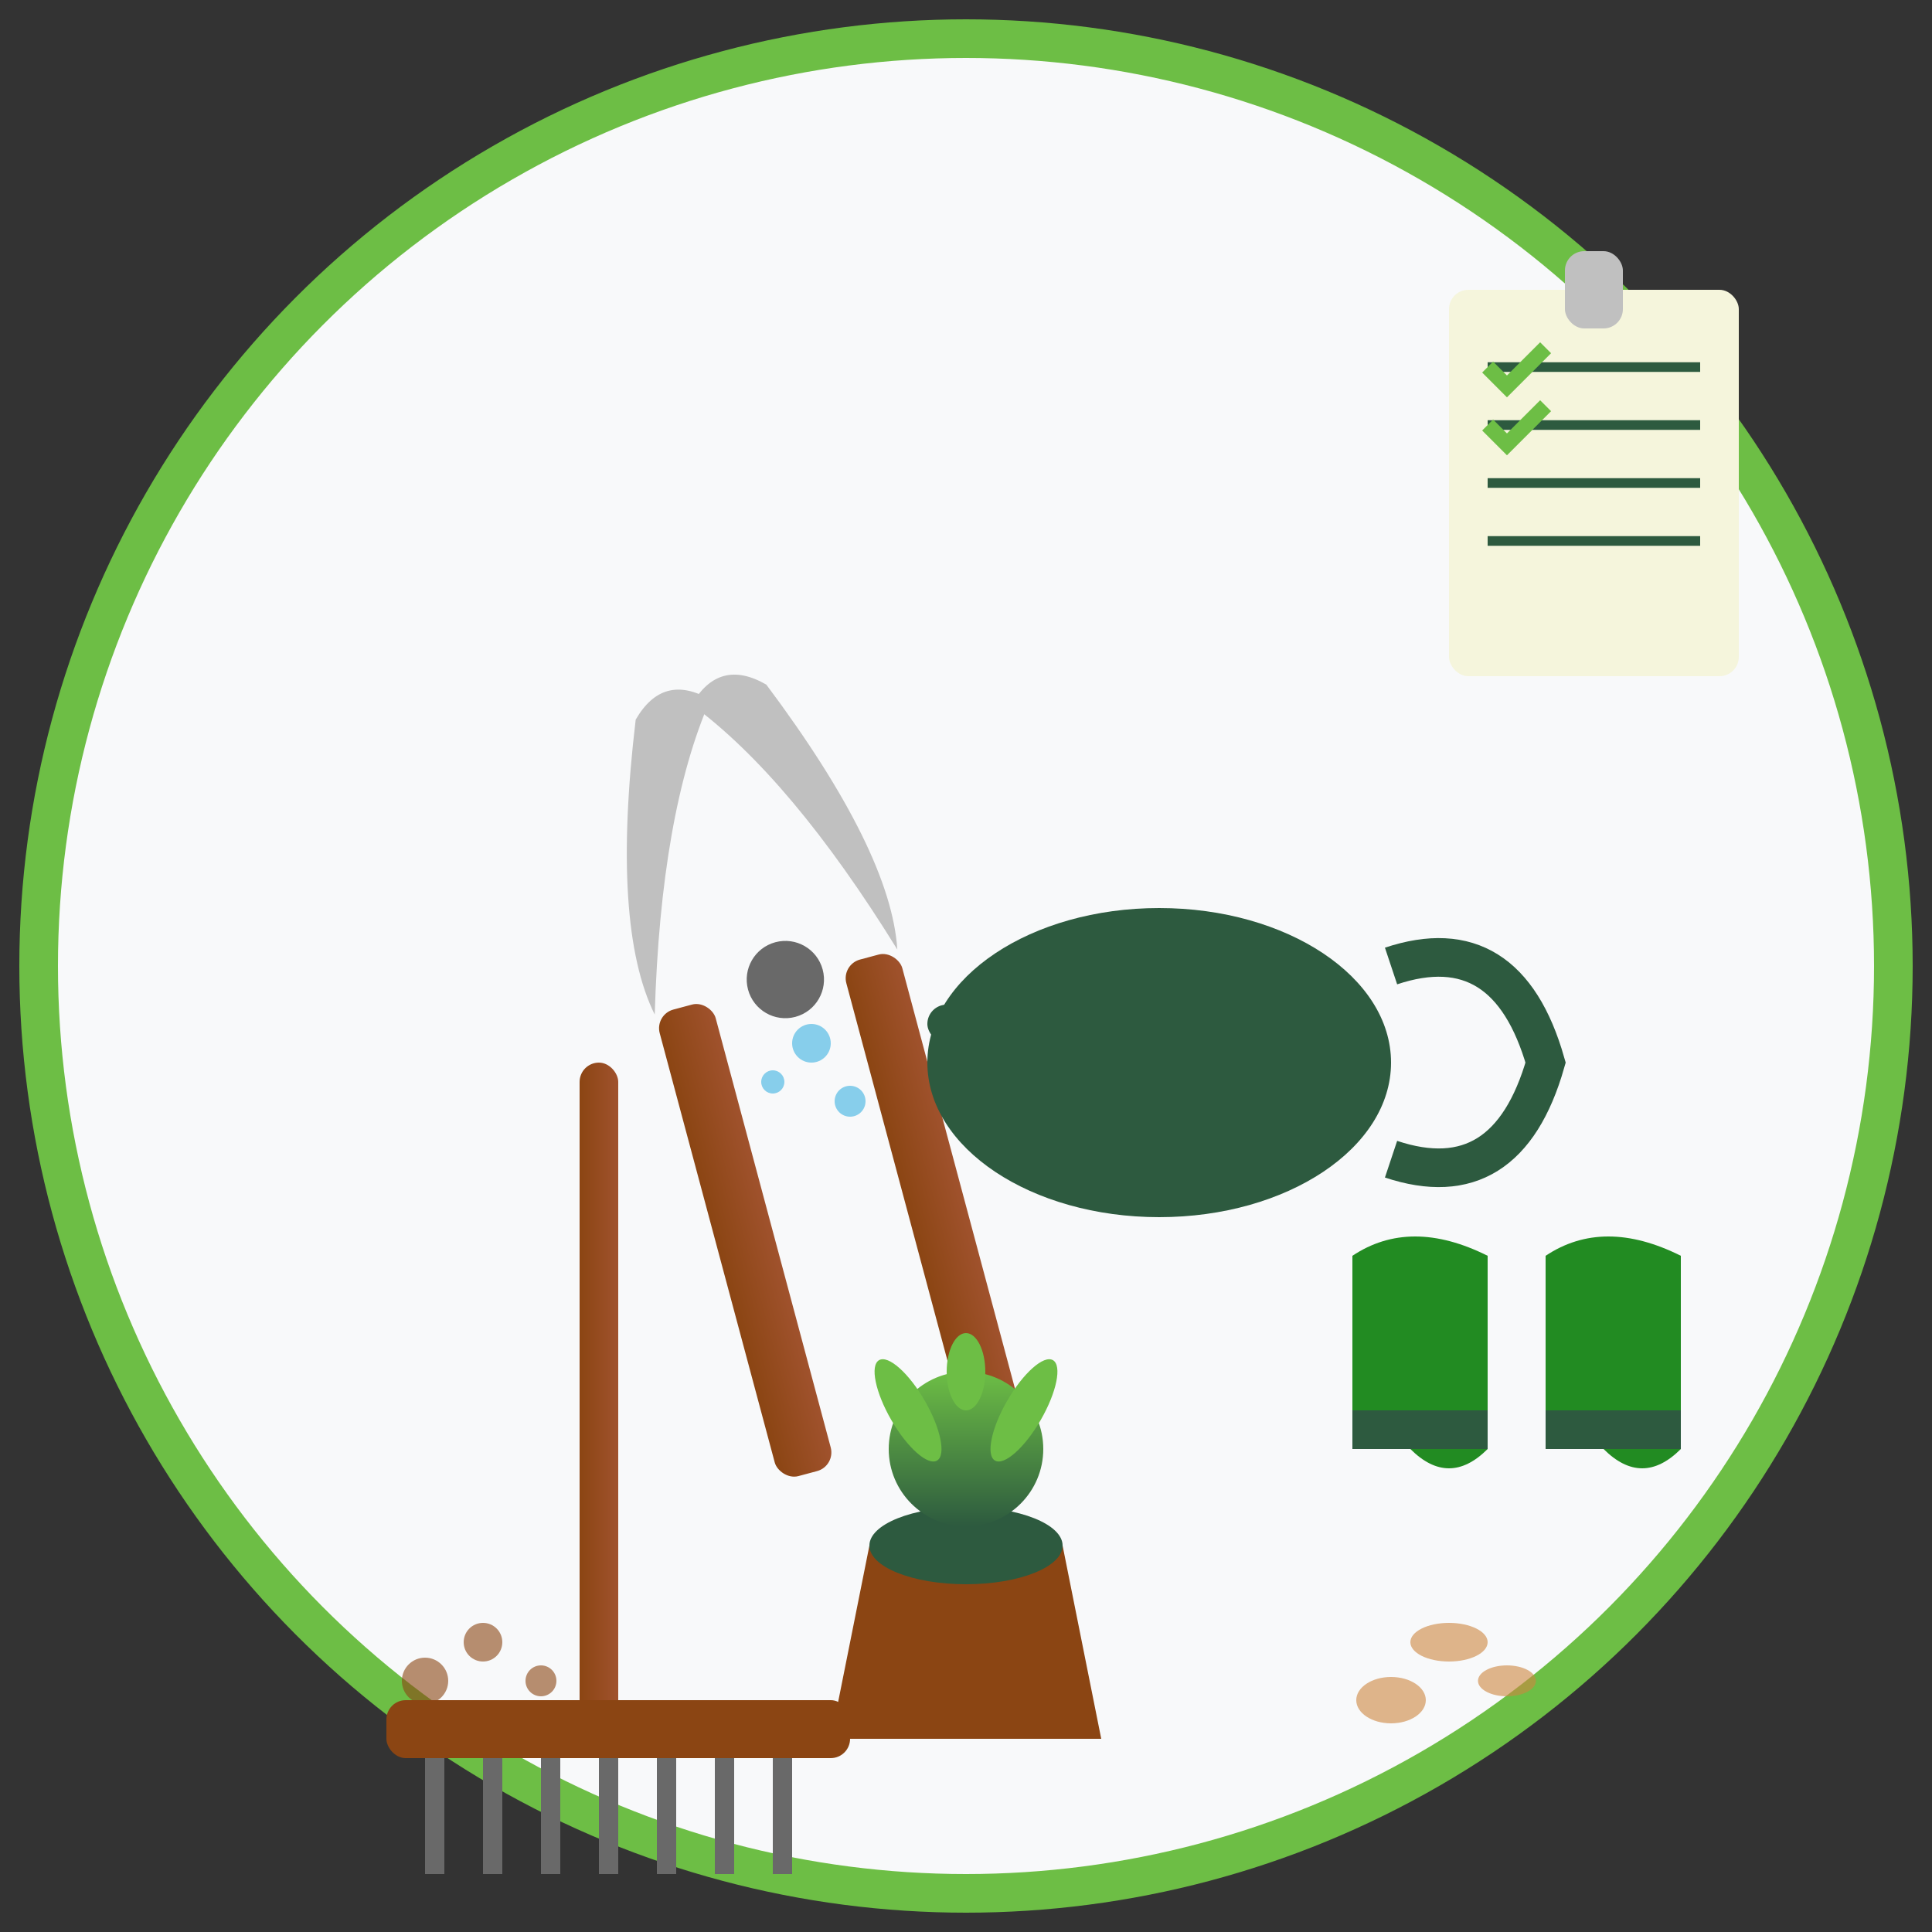 <svg width="100" height="100" viewBox="0 0 100 100" fill="none" xmlns="http://www.w3.org/2000/svg">
  <rect x="0" y="0" width="100" height="100" fill="#333333" stroke="none"/>
  <defs>
    <linearGradient id="maintenanceGrad" x1="0%" y1="0%" x2="0%" y2="100%">
      <stop offset="0%" style="stop-color:#6DBE45;stop-opacity:1" />
      <stop offset="100%" style="stop-color:#2D5A3F;stop-opacity:1" />
    </linearGradient>
    <linearGradient id="handleGrad" x1="0%" y1="0%" x2="100%" y2="0%">
      <stop offset="0%" style="stop-color:#8B4513;stop-opacity:1" />
      <stop offset="100%" style="stop-color:#A0522D;stop-opacity:1" />
    </linearGradient>
  </defs>

  <!-- Background circle -->
  <circle cx="50" cy="50" r="48" fill="#f8f9fa" stroke="#6DBE45" stroke-width="2"/>
  
  <!-- Pruning shears -->
  <g transform="translate(20, 20) rotate(-15)">
    <!-- Handle 1 -->
    <rect x="5" y="35" width="3" height="25" rx="1" fill="url(#handleGrad)"/>
    <!-- Handle 2 -->
    <rect x="15" y="35" width="3" height="25" rx="1" fill="url(#handleGrad)"/>
    <!-- Blade 1 -->
    <path d="M5 35 Q8 25 12 20 Q10 18 8 20 Q4 30 5 35" fill="#C0C0C0"/>
    <!-- Blade 2 -->
    <path d="M18 35 Q15 25 11 20 Q13 18 15 20 Q19 30 18 35" fill="#C0C0C0"/>
    <!-- Pivot point -->
    <circle cx="12" cy="35" r="2" fill="#696969"/>
  </g>
  
  <!-- Watering can -->
  <g transform="translate(50, 30)">
    <!-- Main body -->
    <ellipse cx="10" cy="25" rx="12" ry="8" fill="#2D5A3F"/>
    <!-- Handle -->
    <path d="M22 20 Q28 18 30 25 Q28 32 22 30" stroke="#2D5A3F" stroke-width="2" fill="none"/>
    <!-- Spout -->
    <rect x="-2" y="22" width="8" height="2" rx="1" fill="#2D5A3F"/>
    <!-- Water drops -->
    <circle cx="-8" cy="24" r="1" fill="#87CEEB"/>
    <circle cx="-6" cy="27" r="0.8" fill="#87CEEB"/>
    <circle cx="-10" cy="26" r="0.6" fill="#87CEEB"/>
  </g>
  
  <!-- Rake -->
  <g transform="translate(15, 50)">
    <!-- Handle -->
    <rect x="15" y="5" width="2" height="35" rx="1" fill="url(#handleGrad)"/>
    <!-- Rake head -->
    <rect x="5" y="38" width="24" height="3" rx="1" fill="#8B4513"/>
    <!-- Rake tines -->
    <rect x="7" y="41" width="1" height="6" fill="#696969"/>
    <rect x="10" y="41" width="1" height="6" fill="#696969"/>
    <rect x="13" y="41" width="1" height="6" fill="#696969"/>
    <rect x="16" y="41" width="1" height="6" fill="#696969"/>
    <rect x="19" y="41" width="1" height="6" fill="#696969"/>
    <rect x="22" y="41" width="1" height="6" fill="#696969"/>
    <rect x="25" y="41" width="1" height="6" fill="#696969"/>
  </g>
  
  <!-- Garden gloves -->
  <g transform="translate(65, 55)">
    <!-- Left glove -->
    <path d="M5 10 Q8 8 12 10 L12 20 Q10 22 8 20 L5 20 Z" fill="#228B22"/>
    <!-- Right glove -->
    <path d="M15 10 Q18 8 22 10 L22 20 Q20 22 18 20 L15 20 Z" fill="#228B22"/>
    <!-- Cuff details -->
    <rect x="5" y="18" width="7" height="2" fill="#2D5A3F"/>
    <rect x="15" y="18" width="7" height="2" fill="#2D5A3F"/>
  </g>
  
  <!-- Plant being maintained -->
  <g transform="translate(45, 65)">
    <!-- Pot -->
    <path d="M0 15 L10 15 L12 25 L-2 25 Z" fill="#8B4513"/>
    <!-- Soil -->
    <ellipse cx="5" cy="15" rx="5" ry="2" fill="#2D5A3F"/>
    <!-- Plant -->
    <circle cx="5" cy="10" r="4" fill="url(#maintenanceGrad)"/>
    <!-- Small leaves -->
    <ellipse cx="2" cy="8" rx="1" ry="3" fill="#6DBE45" transform="rotate(-30 2 8)"/>
    <ellipse cx="8" cy="8" rx="1" ry="3" fill="#6DBE45" transform="rotate(30 8 8)"/>
    <ellipse cx="5" cy="6" rx="1" ry="2" fill="#6DBE45"/>
  </g>
  
  <!-- Maintenance schedule clipboard -->
  <g transform="translate(75, 15)">
    <!-- Clipboard -->
    <rect x="0" y="0" width="15" height="20" rx="1" fill="#F5F5DC"/>
    <!-- Clip -->
    <rect x="6" y="-2" width="3" height="4" rx="1" fill="#C0C0C0"/>
    <!-- Lines -->
    <line x1="2" y1="4" x2="13" y2="4" stroke="#2D5A3F" stroke-width="0.5"/>
    <line x1="2" y1="7" x2="13" y2="7" stroke="#2D5A3F" stroke-width="0.5"/>
    <line x1="2" y1="10" x2="13" y2="10" stroke="#2D5A3F" stroke-width="0.5"/>
    <line x1="2" y1="13" x2="13" y2="13" stroke="#2D5A3F" stroke-width="0.5"/>
    <!-- Checkmarks -->
    <path d="M2 4 L3 5 L5 3" stroke="#6DBE45" stroke-width="0.8" fill="none"/>
    <path d="M2 7 L3 8 L5 6" stroke="#6DBE45" stroke-width="0.8" fill="none"/>
  </g>
  
  <!-- Maintenance symbols -->
  <g opacity="0.6">
    <!-- Fertilizer pellets -->
    <circle cx="25" cy="85" r="1" fill="#8B4513"/>
    <circle cx="28" cy="87" r="0.8" fill="#8B4513"/>
    <circle cx="22" cy="87" r="1.2" fill="#8B4513"/>
    
    <!-- Mulch pieces -->
    <ellipse cx="75" cy="85" rx="2" ry="1" fill="#CD853F"/>
    <ellipse cx="78" cy="87" rx="1.5" ry="0.8" fill="#CD853F"/>
    <ellipse cx="72" cy="88" rx="1.8" ry="1.2" fill="#CD853F"/>
  </g>
</svg>
